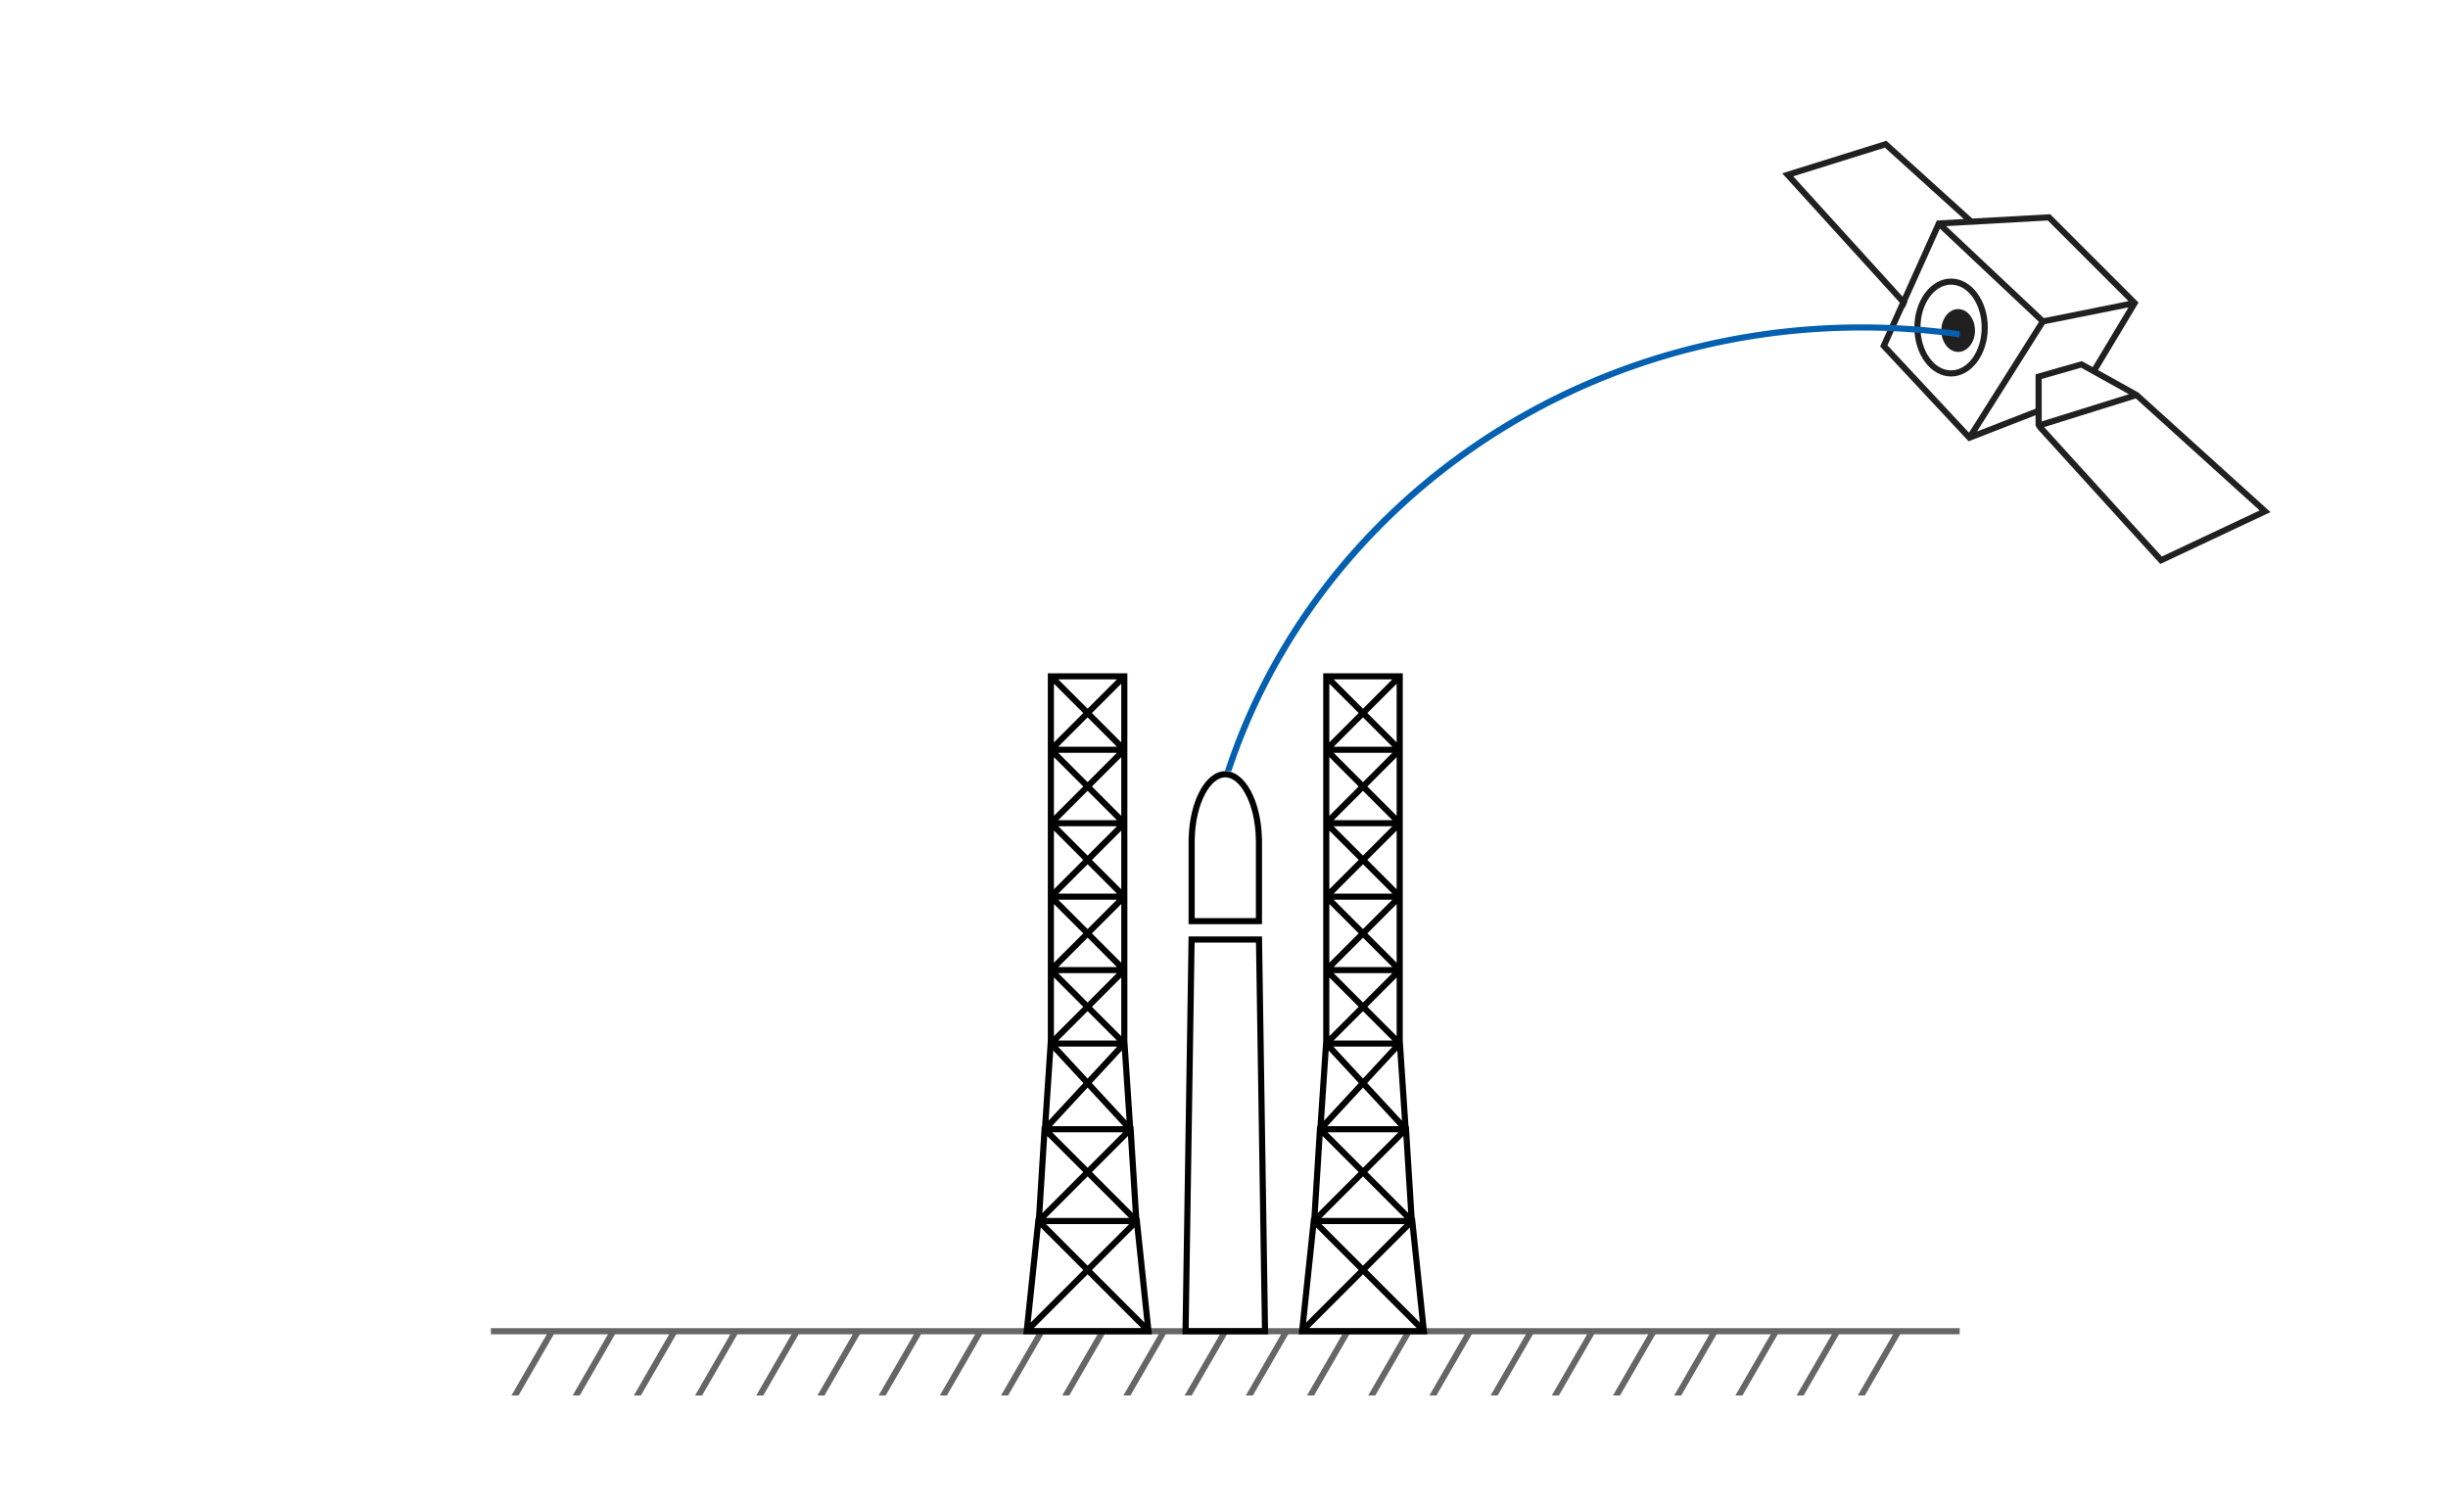 <svg xmlns="http://www.w3.org/2000/svg" width="400" height="247" viewBox="0 0 400 247">
  <g id="グループ_198" data-name="グループ 198" transform="translate(-1769.789 -872)">
    <rect id="waku" width="400" height="247" transform="translate(1769.789 872)" fill="#fff"/>
    <path id="パス_318" data-name="パス 318" d="M2090,1089H1850v1h9.134l-5.774,10h1.155l5.773-10h8.845l-5.774,10h1.155l5.773-10h8.845l-5.774,10h1.155l5.773-10h8.845l-5.774,10h1.155l5.773-10h8.845l-5.774,10h1.155l5.773-10h8.845l-5.774,10h1.155l5.773-10h8.845l-5.774,10h1.155l5.773-10h8.845l-5.774,10h1.155l5.773-10h8.845l-5.774,10h1.155l5.773-10h8.845l-5.774,10h1.155l5.773-10h8.845l-5.774,10h1.155l5.773-10h8.845l-5.774,10h1.155l5.773-10h8.845l-5.774,10h1.155l5.773-10h8.845l-5.774,10h1.155l5.773-10h8.845l-5.774,10h1.155l5.773-10h8.845l-5.774,10h1.155l5.773-10h8.845l-5.774,10h1.155l5.773-10h8.845l-5.774,10h1.155l5.773-10h8.845l-5.774,10h1.155l5.773-10h8.845l-5.774,10h1.155l5.773-10h8.845l-5.773,10h1.155l5.773-10h8.845l-5.773,10h1.155l5.773-10h8.845l-5.773,10h1.155l5.773-10H2090Z" fill="#666"/>
    <g id="パス_319" data-name="パス 319" fill="none" stroke-miterlimit="10">
      <path d="M1977,1090h-14l1-65h12Z" stroke="none"/>
      <path d="M 1975.984 1089 L 1975.015 1026 L 1964.985 1026 L 1964.016 1089 L 1975.984 1089 M 1977 1090 L 1963 1090 L 1964 1025 L 1976 1025 L 1977 1090 Z" stroke="none" fill="#000"/>
    </g>
    <g id="パス_320" data-name="パス 320" fill="none" stroke-miterlimit="10">
      <path d="M1975.987,1009c-.138-6.118-2.761-11-5.987-11s-5.849,4.882-5.987,11H1964v14h12v-14Z" stroke="none"/>
      <path d="M 1970 999 C 1968.828 999 1967.665 999.953 1966.728 1001.682 C 1965.685 1003.605 1965.076 1006.212 1965.013 1009.023 L 1965 1009.585 L 1965 1022 L 1975 1022 L 1975 1009.585 L 1974.987 1009.023 C 1974.924 1006.212 1974.315 1003.605 1973.272 1001.682 C 1972.335 999.953 1971.172 999 1970 999 M 1970 998 C 1973.226 998 1975.849 1002.882 1975.987 1009 L 1976 1009 L 1976 1023 L 1964 1023 L 1964 1009 L 1964.013 1009 C 1964.151 1002.882 1966.774 998 1970 998 Z" stroke="none" fill="#000"/>
    </g>
    <g id="パス_321" data-name="パス 321" fill="none" stroke-miterlimit="10">
      <path d="M1956,1071h-.062l-.938-15h-.067l-.933-14V982h-13v60l-.933,14H1940l-.937,15H1939l-2,19h21Zm-.9,1.009-.009-.009h.008Zm-.808-.009-6.793,6.793-6.793-6.793Zm-13.586-1,6.793-6.793,6.793,6.793Zm7.5-7.5,5.892-5.891.785,12.568Zm5.086-6.5-5.793,5.793-5.793-5.793Zm-11.628-1,5.835-6.305,5.835,6.305Zm6.516-7.04,4.926-5.323.765,11.471Zm4.154-5.96-4.835,5.224-4.835-5.224Zm-9.628-1,4.793-4.793,4.793,4.793Zm5.5-5.5,4.793-4.793v9.586Zm4.086-5.5-4.793,4.793-4.793-4.793Zm-9.586-1,4.793-4.793,4.793,4.793Zm5.5-5.5,4.793-4.793v9.586Zm4.086-5.5-4.793,4.793-4.793-4.793Zm-9.586-1,4.793-4.793,4.793,4.793Zm5.5-5.5,4.793-4.793v9.586Zm4.086-5.5-4.793,4.793-4.793-4.793Zm-9.586-1,4.793-4.793,4.793,4.793Zm5.5-5.5,4.793-4.793v9.586Zm4.086-5.5-4.793,4.793L1942.707,995Zm-9.586-1,4.793-4.793,4.793,4.793Zm5.5-5.5,4.793-4.793v9.586Zm-.707-.707L1942.707,983h9.586Zm-.707.707L1942,993.293v-9.586Zm0,12-4.793,4.793v-9.586Zm0,12-4.793,4.793v-9.586Zm0,12-4.793,4.793v-9.586Zm0,12-4.793,4.793v-9.586Zm-4.9,7.137,4.926,5.323-5.691,6.148Zm4.9,19.863-6.677,6.677.785-12.568Zm-6.885,8.5-.009.009V1072Zm-.066.55,6.951,6.95-8.586,8.586Zm7.658,7.657,8.793,8.793h-17.586Zm9.293,7.879-8.586-8.586,6.951-6.95Z" stroke="none"/>
      <path d="M 1958 1090 L 1937 1090 L 1939 1071 L 1939.063 1071 L 1940 1056 L 1940.067 1056 L 1941 1042 L 1941 982 L 1954 982 L 1954 1042 L 1954.933 1056 L 1955 1056 L 1955.938 1071 L 1956 1071 L 1958 1090 Z M 1956.293 1089 L 1947.5 1080.207 L 1938.707 1089 L 1956.293 1089 Z M 1956.793 1088.086 L 1955.158 1072.55 L 1948.207 1079.5 L 1956.793 1088.086 Z M 1939.842 1072.55 L 1938.207 1088.086 L 1946.793 1079.5 L 1939.842 1072.55 Z M 1940.707 1072 L 1947.5 1078.793 L 1954.293 1072 L 1940.707 1072 Z M 1955.101 1072.009 L 1955.1 1072 L 1955.092 1072 L 1955.101 1072.009 Z M 1939.9 1072 L 1939.899 1072.009 L 1939.908 1072 L 1939.9 1072 Z M 1954.293 1071 L 1947.5 1064.207 L 1940.707 1071 L 1954.293 1071 Z M 1954.884 1070.177 L 1954.099 1057.609 L 1948.207 1063.5 L 1954.884 1070.177 Z M 1940.901 1057.609 L 1940.116 1070.177 L 1946.793 1063.5 L 1940.901 1057.609 Z M 1941.707 1057 L 1947.5 1062.793 L 1953.293 1057 L 1941.707 1057 Z M 1953.335 1056 L 1947.5 1049.695 L 1941.665 1056 L 1953.335 1056 Z M 1953.872 1055.108 L 1953.107 1043.637 L 1948.181 1048.96 L 1953.872 1055.108 Z M 1941.893 1043.637 L 1941.128 1055.108 L 1946.819 1048.96 L 1941.893 1043.637 Z M 1942.665 1043 L 1947.5 1048.224 L 1952.335 1043 L 1942.665 1043 Z M 1952.293 1042 L 1947.5 1037.207 L 1942.707 1042 L 1952.293 1042 Z M 1953 1031.707 L 1948.207 1036.5 L 1953 1041.293 L 1953 1031.707 Z M 1942 1031.707 L 1942 1041.293 L 1946.793 1036.5 L 1942 1031.707 Z M 1942.707 1031 L 1947.5 1035.793 L 1952.293 1031 L 1942.707 1031 Z M 1952.293 1030 L 1947.5 1025.207 L 1942.707 1030 L 1952.293 1030 Z M 1953 1019.707 L 1948.207 1024.5 L 1953 1029.293 L 1953 1019.707 Z M 1942 1019.707 L 1942 1029.293 L 1946.793 1024.5 L 1942 1019.707 Z M 1942.707 1019 L 1947.5 1023.793 L 1952.293 1019 L 1942.707 1019 Z M 1952.293 1018 L 1947.5 1013.207 L 1942.707 1018 L 1952.293 1018 Z M 1953 1007.707 L 1948.207 1012.5 L 1953 1017.293 L 1953 1007.707 Z M 1942 1007.707 L 1942 1017.293 L 1946.793 1012.5 L 1942 1007.707 Z M 1942.707 1007 L 1947.5 1011.793 L 1952.293 1007 L 1942.707 1007 Z M 1952.293 1006 L 1947.5 1001.207 L 1942.707 1006 L 1952.293 1006 Z M 1953 995.707 L 1948.207 1000.5 L 1953 1005.293 L 1953 995.707 Z M 1942 995.707 L 1942 1005.293 L 1946.793 1000.5 L 1942 995.707 Z M 1942.707 995 L 1947.5 999.793 L 1952.293 995 L 1942.707 995 Z M 1952.293 994 L 1947.5 989.207 L 1942.707 994 L 1952.293 994 Z M 1953 983.707 L 1948.207 988.5 L 1953 993.293 L 1953 983.707 Z M 1942 983.707 L 1942 993.293 L 1946.793 988.5 L 1942 983.707 Z M 1942.707 983 L 1947.5 987.793 L 1952.293 983 L 1942.707 983 Z" stroke="none" fill="#000"/>
    </g>
    <g id="パス_322" data-name="パス 322" fill="none" stroke-miterlimit="10">
      <path d="M2001,1071h-.062l-.938-15h-.067l-.933-14V982h-13v60l-.933,14H1985l-.937,15H1984l-2,19h21Zm-.9,1.009-.009-.009h.008Zm-.808-.009-6.793,6.793-6.793-6.793Zm-13.586-1,6.793-6.793,6.793,6.793Zm7.5-7.5,5.892-5.891.785,12.568Zm5.086-6.5-5.793,5.793-5.793-5.793Zm-11.628-1,5.835-6.305,5.835,6.305Zm6.516-7.04,4.926-5.323.765,11.471Zm4.154-5.96-4.835,5.224-4.835-5.224Zm-9.628-1,4.793-4.793,4.793,4.793Zm5.5-5.5,4.793-4.793v9.586Zm4.086-5.5-4.793,4.793-4.793-4.793Zm-9.586-1,4.793-4.793,4.793,4.793Zm5.5-5.5,4.793-4.793v9.586Zm4.086-5.5-4.793,4.793-4.793-4.793Zm-9.586-1,4.793-4.793,4.793,4.793Zm5.5-5.5,4.793-4.793v9.586Zm4.086-5.5-4.793,4.793-4.793-4.793Zm-9.586-1,4.793-4.793,4.793,4.793Zm5.5-5.5,4.793-4.793v9.586Zm4.086-5.5-4.793,4.793L1987.707,995Zm-9.586-1,4.793-4.793,4.793,4.793Zm5.5-5.5,4.793-4.793v9.586Zm-.707-.707L1987.707,983h9.586Zm-.707.707L1987,993.293v-9.586Zm0,12-4.793,4.793v-9.586Zm0,12-4.793,4.793v-9.586Zm0,12-4.793,4.793v-9.586Zm0,12-4.793,4.793v-9.586Zm-4.9,7.137,4.926,5.323-5.691,6.148Zm4.9,19.863-6.677,6.677.785-12.568Zm-6.885,8.5-.009.009V1072Zm-.066.55,6.951,6.95-8.586,8.586Zm7.658,7.657,8.793,8.793h-17.586Zm9.293,7.879-8.586-8.586,6.951-6.95Z" stroke="none"/>
      <path d="M 2003 1090 L 1982 1090 L 1984 1071 L 1984.063 1071 L 1985 1056 L 1985.067 1056 L 1986 1042 L 1986 982 L 1999 982 L 1999 1042 L 1999.933 1056 L 2000 1056 L 2000.938 1071 L 2001 1071 L 2003 1090 Z M 2001.293 1089 L 1992.5 1080.207 L 1983.707 1089 L 2001.293 1089 Z M 2001.793 1088.086 L 2000.158 1072.55 L 1993.207 1079.5 L 2001.793 1088.086 Z M 1984.842 1072.55 L 1983.207 1088.086 L 1991.793 1079.5 L 1984.842 1072.55 Z M 1985.707 1072 L 1992.5 1078.793 L 1999.293 1072 L 1985.707 1072 Z M 2000.101 1072.009 L 2000.1 1072 L 2000.092 1072 L 2000.101 1072.009 Z M 1984.9 1072 L 1984.899 1072.009 L 1984.908 1072 L 1984.9 1072 Z M 1999.293 1071 L 1992.5 1064.207 L 1985.707 1071 L 1999.293 1071 Z M 1999.884 1070.177 L 1999.099 1057.609 L 1993.207 1063.5 L 1999.884 1070.177 Z M 1985.901 1057.609 L 1985.116 1070.177 L 1991.793 1063.5 L 1985.901 1057.609 Z M 1986.707 1057 L 1992.5 1062.793 L 1998.293 1057 L 1986.707 1057 Z M 1998.335 1056 L 1992.5 1049.695 L 1986.665 1056 L 1998.335 1056 Z M 1998.872 1055.108 L 1998.107 1043.637 L 1993.181 1048.96 L 1998.872 1055.108 Z M 1986.893 1043.637 L 1986.128 1055.108 L 1991.819 1048.96 L 1986.893 1043.637 Z M 1987.665 1043 L 1992.5 1048.224 L 1997.335 1043 L 1987.665 1043 Z M 1997.293 1042 L 1992.5 1037.207 L 1987.707 1042 L 1997.293 1042 Z M 1998 1031.707 L 1993.207 1036.5 L 1998 1041.293 L 1998 1031.707 Z M 1987 1031.707 L 1987 1041.293 L 1991.793 1036.5 L 1987 1031.707 Z M 1987.707 1031 L 1992.5 1035.793 L 1997.293 1031 L 1987.707 1031 Z M 1997.293 1030 L 1992.5 1025.207 L 1987.707 1030 L 1997.293 1030 Z M 1998 1019.707 L 1993.207 1024.5 L 1998 1029.293 L 1998 1019.707 Z M 1987 1019.707 L 1987 1029.293 L 1991.793 1024.5 L 1987 1019.707 Z M 1987.707 1019 L 1992.5 1023.793 L 1997.293 1019 L 1987.707 1019 Z M 1997.293 1018 L 1992.5 1013.207 L 1987.707 1018 L 1997.293 1018 Z M 1998 1007.707 L 1993.207 1012.5 L 1998 1017.293 L 1998 1007.707 Z M 1987 1007.707 L 1987 1017.293 L 1991.793 1012.5 L 1987 1007.707 Z M 1987.707 1007 L 1992.5 1011.793 L 1997.293 1007 L 1987.707 1007 Z M 1997.293 1006 L 1992.5 1001.207 L 1987.707 1006 L 1997.293 1006 Z M 1998 995.707 L 1993.207 1000.5 L 1998 1005.293 L 1998 995.707 Z M 1987 995.707 L 1987 1005.293 L 1991.793 1000.5 L 1987 995.707 Z M 1987.707 995 L 1992.5 999.793 L 1997.293 995 L 1987.707 995 Z M 1997.293 994 L 1992.5 989.207 L 1987.707 994 L 1997.293 994 Z M 1998 983.707 L 1993.207 988.5 L 1998 993.293 L 1998 983.707 Z M 1987 983.707 L 1987 993.293 L 1991.793 988.5 L 1987 983.707 Z M 1987.707 983 L 1992.5 987.793 L 1997.293 983 L 1987.707 983 Z" stroke="none" fill="#000"/>
    </g>
    <g id="グループ_197" data-name="グループ 197">
      <path id="パス_323" data-name="パス 323" d="M2088.593,918.512c2.757,0,5,3.14,5,7s-2.243,7-5,7-5-3.14-5-7,2.243-7,5-7m0-1c-3.314,0-6,3.581-6,8s2.686,8,6,8,6-3.582,6-8-2.687-8-6-8Z" fill="#202020"/>
      <ellipse id="楕円形_27" data-name="楕円形 27" cx="2.75" cy="3.5" rx="2.75" ry="3.5" transform="translate(2087 922.5)" fill="#202020"/>
      <path id="パス_324" data-name="パス 324" d="M2119.882,936.754l-.692-.626-.236-.131-6.352-3.529,6.621-11.034L2104.788,907l-12.723.707L2078.021,895,2061,900.319l19.218,21.139L2077,928.609l14.459,15.491,10.938-4.254v1.692l.344.572,20.035,22.037,18.013-8.476ZM2104.4,908.023l13.181,13.182-13.489,2.7-.341.069-15.964-15.025,3.92-.217.011.009,1.4-.078-.011-.009Zm-41.6-7.217,14.978-4.681,12.888,11.66-4.4.244-5.6,12.436Zm15.391,27.608,2.766-6.149.053.058.447-.993-.053-.058,5.362-11.915,16.188,15.236-9.181,14.537-2.252,3.566Zm14.64,14.082L2103.9,924.96l13.681-2.736-5.855,9.758-1.768-.982-7.562,2.161v5.612Zm10.571-8.581,6.439-1.839,7.8,4.333-14.238,4.449Zm.4,7.866,14.978-4.68,20.233,18.3-15.987,7.524Z" fill="#202020"/>
    </g>
    <path id="パス_325" data-name="パス 325" d="M2090,926.118A115.073,115.073,0,0,0,2074,925c-48.883,0-90.25,30.7-104.075,73H1971c13.827-41.692,54.769-72,103-72a113.53,113.53,0,0,1,16,1.132Z" fill="#0360b0"/>
  </g>
</svg>
